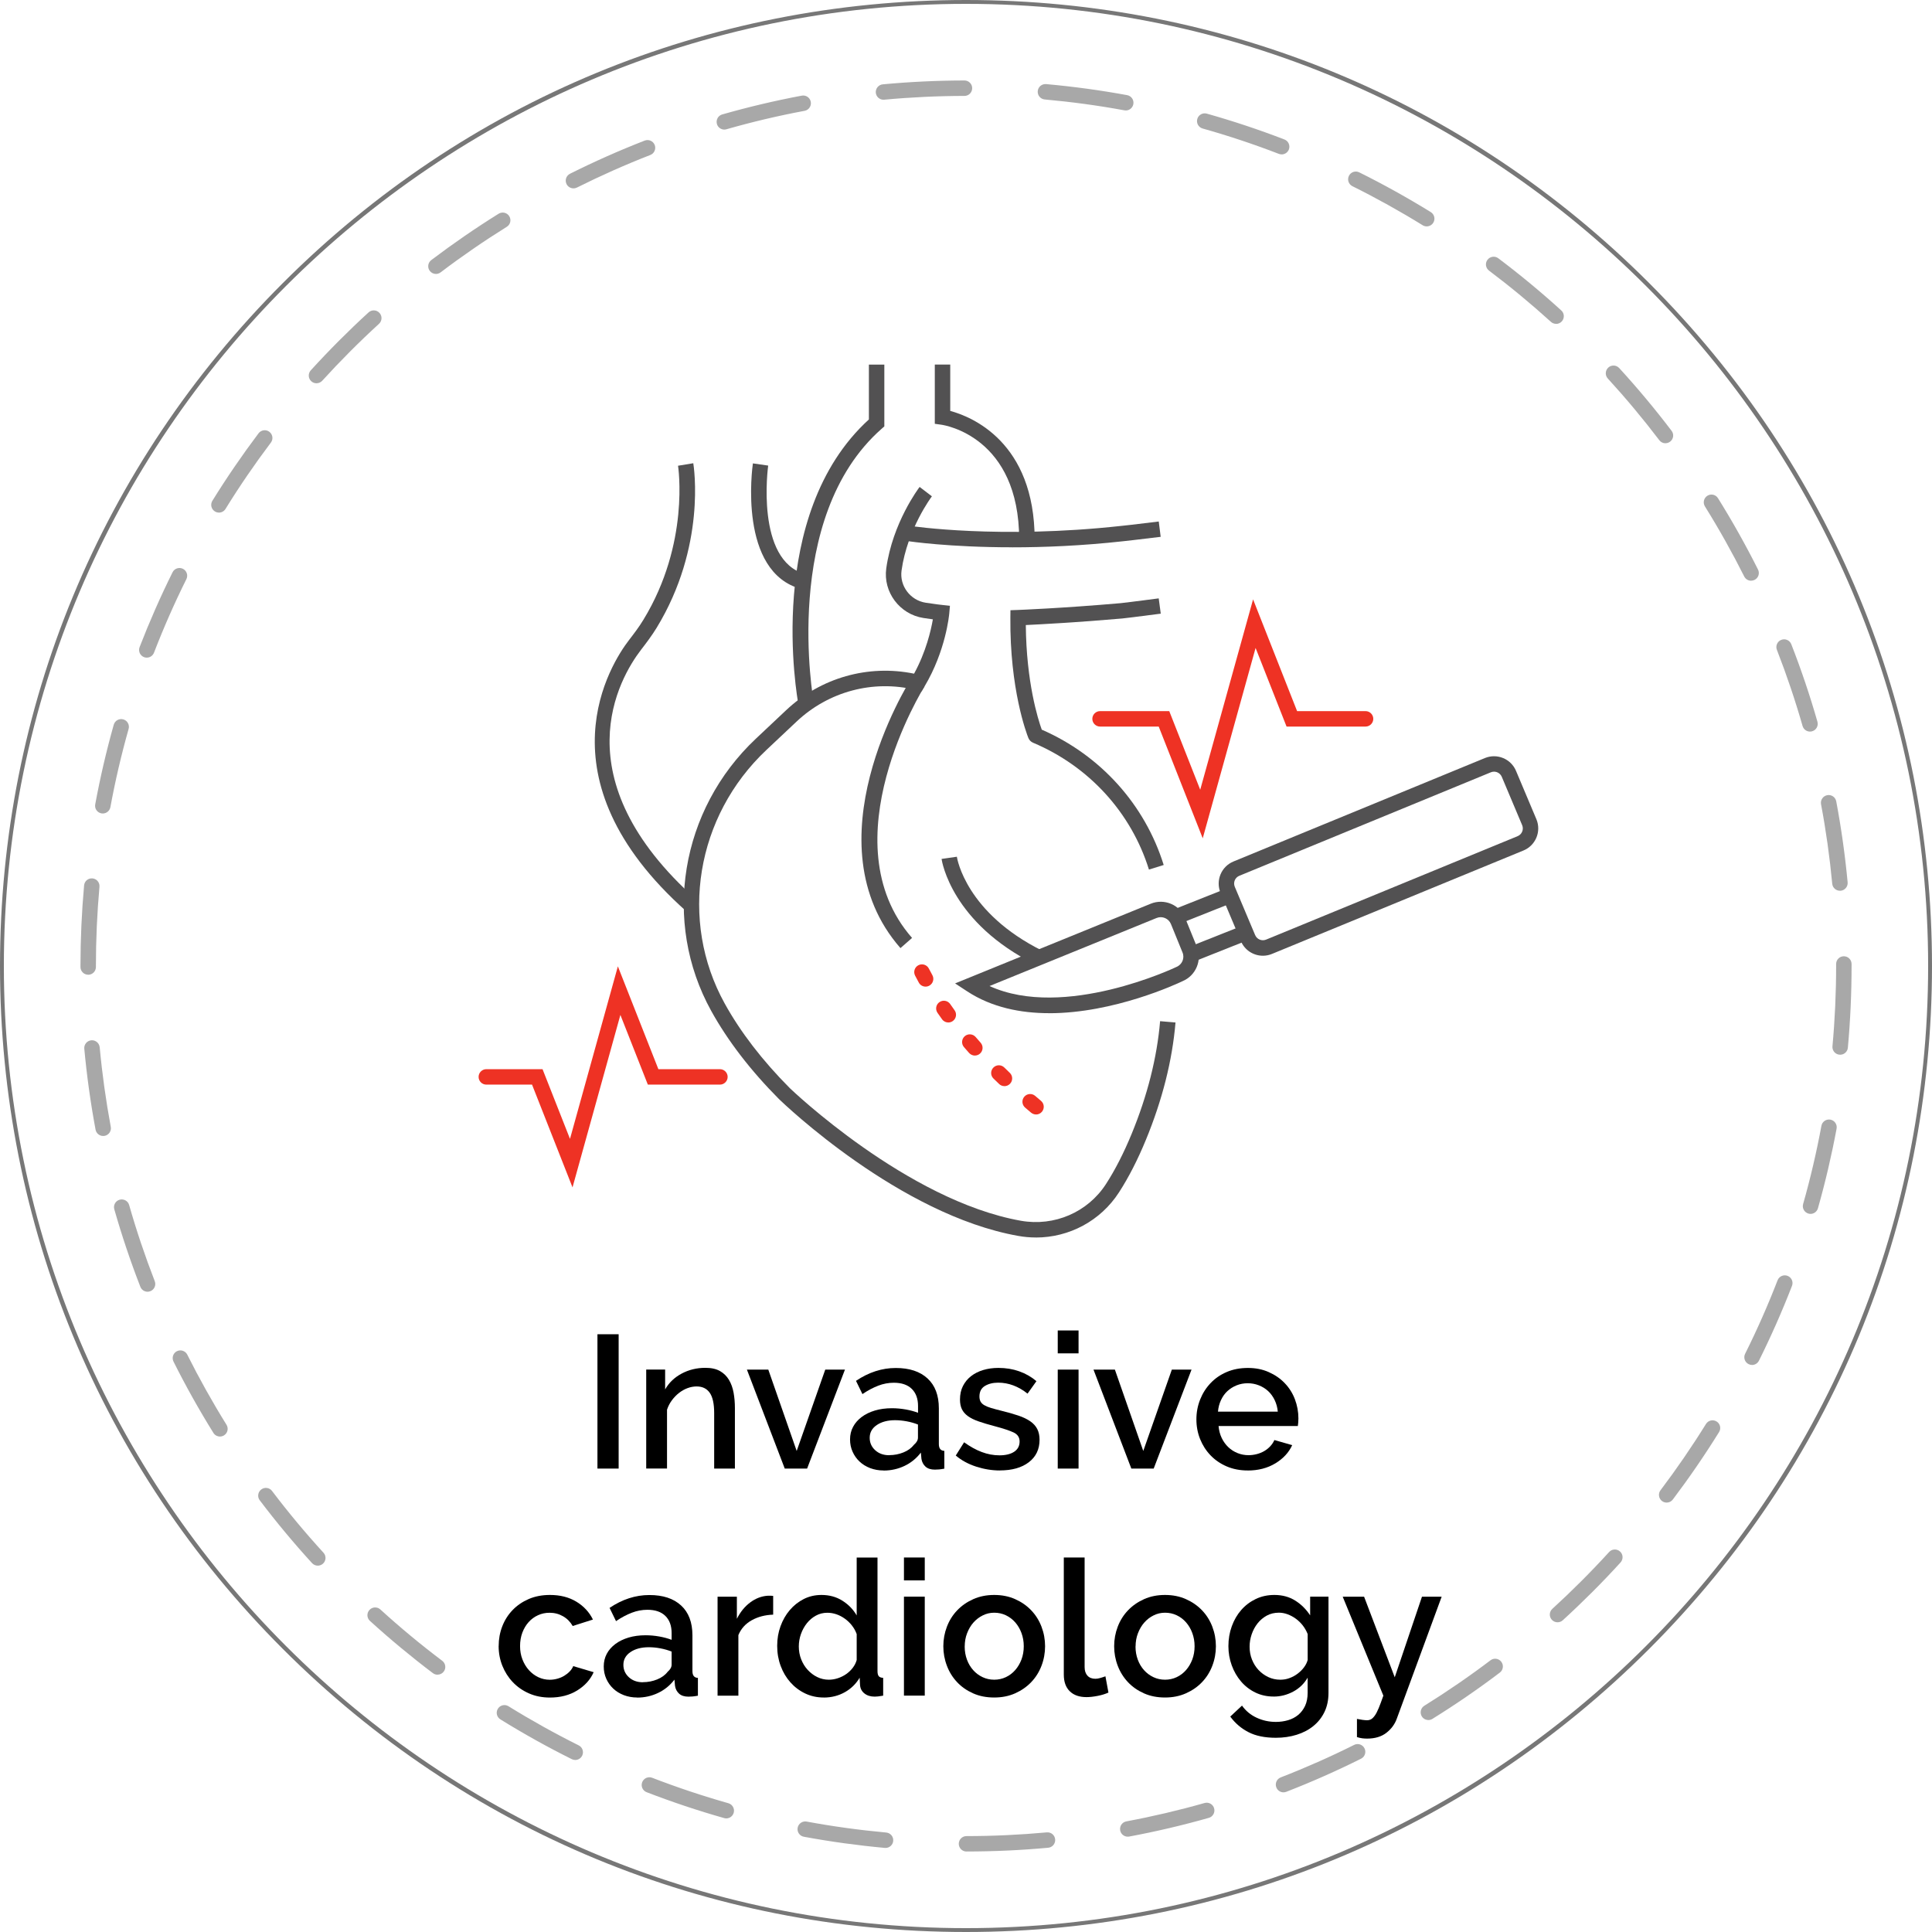 <?xml version="1.0" encoding="UTF-8"?>
<svg id="Warstwa_2" data-name="Warstwa 2" xmlns="http://www.w3.org/2000/svg" viewBox="0 0 500.36 500.36">
  <defs>
    <style>
      .cls-1 {
        fill: #000;
      }

      .cls-1, .cls-2, .cls-3, .cls-4, .cls-5 {
        stroke-width: 0px;
      }

      .cls-2 {
        fill: #ee3224;
      }

      .cls-3 {
        fill: #a8a8a8;
      }

      .cls-4 {
        fill: #525152;
      }

      .cls-5 {
        fill: #777;
      }
    </style>
  </defs>
  <g id="Icon_Set" data-name="Icon Set">
    <path class="cls-5" d="M250.18,500.36c-66.83,0-129.65-26.02-176.9-73.28C26.02,379.83,0,317,0,250.18S26.02,120.53,73.28,73.28C120.53,26.02,183.35,0,250.18,0s129.65,26.02,176.9,73.28c47.25,47.25,73.28,110.08,73.28,176.9s-26.02,129.65-73.28,176.9c-47.25,47.25-110.08,73.28-176.9,73.28ZM250.18,1C112.78,1,1,112.78,1,250.18s111.78,249.18,249.18,249.18,249.18-111.78,249.18-249.18S387.58,1,250.18,1Z"/>
    <path class="cls-3" d="M250.31,479.52c-1.1,0-2-.89-2-2s.89-2,2-2c6.92,0,13.92-.33,20.79-.96,1.13-.1,2.07.71,2.17,1.81.1,1.1-.71,2.07-1.81,2.17-6.99.64-14.11.97-21.15.97ZM229.34,478.58c-.06,0-.12,0-.18,0-7.01-.64-14.07-1.61-20.98-2.89-1.09-.2-1.8-1.24-1.6-2.33.2-1.08,1.24-1.8,2.33-1.6,6.79,1.26,13.72,2.21,20.61,2.84,1.1.1,1.91,1.07,1.81,2.17-.09,1.04-.97,1.82-1.99,1.82ZM292.07,475.67c-.95,0-1.79-.67-1.96-1.63-.2-1.09.51-2.13,1.6-2.33,6.8-1.27,13.61-2.87,20.26-4.76,1.06-.3,2.17.31,2.47,1.38.3,1.06-.31,2.17-1.38,2.47-6.76,1.92-13.7,3.55-20.62,4.84-.12.02-.25.03-.37.03ZM188.1,470.94c-.18,0-.36-.03-.55-.08-6.77-1.92-13.52-4.17-20.09-6.71-1.03-.4-1.54-1.56-1.14-2.59.4-1.03,1.56-1.54,2.59-1.14,6.45,2.49,13.09,4.71,19.73,6.59,1.06.3,1.68,1.41,1.38,2.47-.25.88-1.05,1.46-1.92,1.46ZM332.41,464.19c-.8,0-1.56-.49-1.86-1.28-.4-1.03.11-2.19,1.14-2.59,6.44-2.5,12.84-5.33,19.02-8.42.99-.5,2.19-.09,2.68.9.49.99.09,2.19-.9,2.68-6.29,3.14-12.81,6.03-19.36,8.57-.24.09-.48.14-.72.14ZM148.98,455.81c-.3,0-.6-.07-.89-.21-6.29-3.13-12.52-6.6-18.5-10.31-.94-.58-1.23-1.81-.65-2.75.58-.94,1.81-1.23,2.75-.65,5.88,3.64,12,7.05,18.18,10.13.99.49,1.39,1.69.9,2.68-.35.7-1.06,1.11-1.79,1.11ZM369.93,445.46c-.67,0-1.32-.33-1.7-.94-.58-.94-.29-2.17.64-2.75,5.87-3.65,11.64-7.61,17.15-11.78.88-.67,2.14-.49,2.8.39.67.88.49,2.14-.39,2.8-5.61,4.25-11.48,8.28-17.46,11.99-.33.2-.69.3-1.05.3ZM113.31,433.72c-.42,0-.84-.13-1.2-.4-5.61-4.24-11.1-8.79-16.3-13.53-.82-.74-.88-2.01-.13-2.83.74-.82,2.01-.88,2.83-.13,5.11,4.66,10.5,9.13,16.02,13.29.88.67,1.06,1.92.39,2.8-.39.52-.99.79-1.6.79ZM403.38,420.15c-.54,0-1.08-.22-1.48-.65-.74-.82-.69-2.08.13-2.83,5.1-4.66,10.05-9.61,14.71-14.72.74-.82,2.01-.87,2.83-.13s.87,2.01.13,2.83c-4.74,5.2-9.78,10.24-14.97,14.98-.38.35-.87.52-1.35.52ZM82.3,405.48c-.54,0-1.08-.22-1.48-.65-4.75-5.2-9.31-10.67-13.55-16.28-.67-.88-.49-2.13.39-2.8.88-.67,2.14-.49,2.8.39,4.17,5.51,8.65,10.89,13.32,15.99.75.81.69,2.08-.13,2.83-.38.35-.87.52-1.35.52ZM431.64,389.15c-.42,0-.84-.13-1.2-.4-.88-.67-1.06-1.92-.39-2.8,4.17-5.52,8.13-11.29,11.77-17.16.58-.94,1.81-1.23,2.75-.65.94.58,1.23,1.81.64,2.75-3.71,5.98-7.74,11.85-11.98,17.47-.39.52-.99.79-1.6.79ZM56.97,372.04c-.67,0-1.32-.33-1.7-.94-3.72-5.98-7.2-12.2-10.34-18.48-.49-.99-.09-2.19.89-2.68s2.19-.09,2.68.89c3.09,6.17,6.51,12.29,10.16,18.16.58.94.3,2.17-.64,2.75-.33.2-.69.3-1.05.3ZM453.75,353.5c-.3,0-.6-.07-.89-.21-.99-.49-1.39-1.69-.9-2.68,3.09-6.19,5.92-12.6,8.41-19.04.4-1.03,1.56-1.54,2.59-1.14,1.03.4,1.54,1.56,1.14,2.59-2.54,6.56-5.42,13.07-8.56,19.38-.35.7-1.06,1.11-1.79,1.11ZM38.22,334.54c-.8,0-1.56-.48-1.87-1.28-2.55-6.56-4.82-13.31-6.75-20.08-.3-1.06.31-2.17,1.38-2.47,1.06-.3,2.17.31,2.47,1.38,1.89,6.64,4.13,13.28,6.63,19.72.4,1.03-.11,2.19-1.14,2.59-.24.09-.48.14-.72.14ZM468.91,314.38c-.18,0-.36-.03-.55-.08-1.06-.3-1.68-1.41-1.38-2.47,1.89-6.64,3.48-13.46,4.74-20.26.2-1.09,1.24-1.8,2.33-1.6,1.09.2,1.8,1.25,1.6,2.33-1.29,6.92-2.91,13.86-4.83,20.62-.25.88-1.05,1.46-1.92,1.46ZM26.71,294.2c-.94,0-1.78-.67-1.96-1.63-1.29-6.9-2.27-13.96-2.92-20.97-.1-1.1.71-2.07,1.81-2.18,1.09-.1,2.07.71,2.18,1.81.64,6.9,1.61,13.83,2.87,20.61.2,1.08-.51,2.13-1.6,2.33-.12.02-.25.03-.37.03ZM476.57,273.15c-.06,0-.12,0-.18,0-1.1-.1-1.91-1.07-1.81-2.17.63-6.86.95-13.85.95-20.79v-.53c0-1.1.89-2,2-2s2,.9,2,2v.52c0,7.07-.32,14.18-.96,21.16-.09,1.04-.97,1.82-1.99,1.82ZM22.84,252.44c-1.1,0-2-.9-2-2v-.26c0-6.96.32-13.99.94-20.88.1-1.1,1.06-1.91,2.17-1.81,1.1.1,1.91,1.07,1.81,2.17-.61,6.78-.92,13.68-.92,20.53v.26c0,1.1-.9,2-2,2ZM476.51,230.69c-1.02,0-1.89-.78-1.99-1.81-.65-6.89-1.62-13.83-2.9-20.6-.2-1.09.51-2.13,1.6-2.34,1.09-.21,2.13.51,2.34,1.6,1.3,6.9,2.29,13.95,2.95,20.97.1,1.1-.71,2.07-1.8,2.18-.06,0-.13,0-.19,0ZM26.62,210.68c-.12,0-.24-.01-.36-.03-1.09-.2-1.8-1.24-1.6-2.33,1.28-6.92,2.89-13.86,4.8-20.63.3-1.06,1.41-1.68,2.47-1.38,1.06.3,1.68,1.41,1.38,2.47-1.88,6.65-3.47,13.46-4.72,20.26-.18.96-1.02,1.64-1.96,1.64ZM468.76,189.47c-.87,0-1.67-.57-1.92-1.45-1.9-6.64-4.14-13.27-6.65-19.72-.4-1.03.11-2.19,1.14-2.59,1.03-.4,2.19.11,2.59,1.14,2.56,6.56,4.84,13.31,6.77,20.07.3,1.06-.31,2.17-1.37,2.47-.18.05-.37.08-.55.08ZM38.02,170.32c-.24,0-.48-.04-.72-.13-1.03-.4-1.54-1.56-1.15-2.59,2.54-6.56,5.41-13.09,8.54-19.39.49-.99,1.69-1.39,2.68-.9.99.49,1.39,1.69.9,2.68-3.08,6.19-5.9,12.6-8.39,19.05-.31.79-1.06,1.28-1.87,1.28ZM453.52,150.4c-.73,0-1.44-.4-1.79-1.1-3.1-6.17-6.52-12.28-10.18-18.15-.58-.94-.3-2.17.64-2.76s2.17-.3,2.75.64c3.72,5.97,7.21,12.19,10.36,18.47.5.99.1,2.19-.89,2.68-.29.14-.59.21-.89.21ZM56.7,132.75c-.36,0-.72-.1-1.05-.3-.94-.58-1.23-1.81-.65-2.75,3.7-5.98,7.73-11.86,11.96-17.48.66-.88,1.92-1.06,2.8-.39.88.67,1.06,1.92.39,2.8-4.16,5.52-8.12,11.3-11.75,17.18-.38.61-1.03.95-1.7.95ZM431.33,114.8c-.6,0-1.2-.27-1.59-.79-4.18-5.5-8.67-10.88-13.34-15.98-.75-.81-.69-2.08.12-2.83.81-.75,2.08-.69,2.83.12,4.75,5.19,9.32,10.66,13.57,16.26.67.88.5,2.13-.38,2.8-.36.27-.79.41-1.21.41ZM81.96,99.26c-.48,0-.96-.17-1.34-.52-.82-.74-.88-2.01-.13-2.83,4.74-5.21,9.77-10.25,14.96-15,.81-.75,2.08-.69,2.83.13.75.81.69,2.08-.13,2.83-5.1,4.66-10.04,9.62-14.7,14.74-.39.43-.94.65-1.48.65ZM403,83.87c-.48,0-.96-.17-1.34-.52-5.12-4.65-10.51-9.11-16.03-13.27-.88-.67-1.06-1.92-.39-2.8.66-.88,1.92-1.06,2.8-.39,5.62,4.23,11.11,8.78,16.31,13.51.82.74.88,2.01.14,2.83-.39.43-.94.66-1.48.66ZM112.91,70.95c-.6,0-1.2-.27-1.6-.79-.67-.88-.5-2.13.38-2.8,5.61-4.25,11.48-8.29,17.45-12.01.93-.58,2.17-.3,2.75.64.58.94.3,2.17-.64,2.75-5.86,3.65-11.63,7.62-17.14,11.8-.36.27-.79.41-1.21.41ZM369.49,58.63c-.36,0-.72-.1-1.05-.3-5.89-3.64-12.01-7.04-18.19-10.11-.99-.49-1.39-1.69-.9-2.68.49-.99,1.69-1.4,2.68-.9,6.29,3.12,12.52,6.59,18.52,10.29.94.58,1.23,1.81.65,2.75-.38.61-1.03.95-1.7.95ZM148.52,48.78c-.73,0-1.44-.4-1.79-1.1-.5-.99-.09-2.19.89-2.68,6.29-3.15,12.8-6.04,19.35-8.59,1.03-.4,2.19.11,2.59,1.14s-.11,2.19-1.14,2.59c-6.44,2.51-12.83,5.35-19.01,8.44-.29.14-.59.21-.89.21ZM331.92,39.98c-.24,0-.48-.04-.72-.13-6.45-2.49-13.09-4.7-19.74-6.57-1.06-.3-1.68-1.4-1.38-2.47.3-1.06,1.4-1.68,2.47-1.38,6.77,1.91,13.53,4.16,20.1,6.69,1.03.4,1.54,1.55,1.15,2.59-.31.79-1.06,1.28-1.87,1.28ZM187.59,33.56c-.87,0-1.67-.57-1.92-1.45-.3-1.06.31-2.17,1.37-2.47,6.76-1.93,13.69-3.57,20.61-4.87,1.09-.2,2.13.51,2.33,1.6.2,1.09-.51,2.13-1.6,2.33-6.8,1.27-13.61,2.88-20.25,4.78-.18.05-.37.08-.55.08ZM291.55,28.6c-.12,0-.24-.01-.36-.03-6.78-1.25-13.72-2.19-20.62-2.81-1.1-.1-1.91-1.07-1.81-2.17.1-1.1,1.07-1.9,2.17-1.81,7.02.63,14.08,1.59,20.98,2.86,1.09.2,1.81,1.24,1.61,2.33-.18.96-1.02,1.64-1.96,1.64ZM228.81,25.83c-1.02,0-1.89-.78-1.99-1.81-.1-1.1.71-2.07,1.81-2.18,6.99-.65,14.1-.99,21.15-1h0c1.1,0,2,.89,2,2,0,1.1-.89,2-2,2-6.93.01-13.92.34-20.79.98-.06,0-.13,0-.19,0Z"/>
    <g>
      <path class="cls-1" d="M154.73,380.34v-34.79h5.49v34.79h-5.49Z"/>
      <path class="cls-1" d="M190.35,380.34h-5.39v-14.36c0-2.42-.38-4.17-1.15-5.27s-1.9-1.64-3.41-1.64c-.78,0-1.57.15-2.35.44-.78.29-1.52.71-2.21,1.25-.69.54-1.3,1.18-1.84,1.91-.54.73-.96,1.54-1.25,2.42v15.24h-5.39v-25.63h4.9v5.14c.98-1.73,2.4-3.09,4.26-4.09,1.86-1,3.92-1.5,6.17-1.5,1.54,0,2.79.28,3.77.83.98.56,1.76,1.32,2.33,2.28.57.96.97,2.07,1.2,3.33s.34,2.59.34,3.99v15.63Z"/>
      <path class="cls-1" d="M203.24,380.34l-9.8-25.63h5.54l7.35,21.07,7.4-21.07h5.1l-9.8,25.63h-5.78Z"/>
      <path class="cls-1" d="M228.82,380.83c-1.24,0-2.39-.21-3.46-.61-1.06-.41-1.98-.97-2.74-1.69-.77-.72-1.37-1.57-1.81-2.55-.44-.98-.66-2.04-.66-3.18,0-1.21.26-2.3.79-3.28.52-.98,1.27-1.83,2.23-2.55.96-.72,2.11-1.27,3.43-1.67,1.32-.39,2.79-.59,4.39-.59,1.21,0,2.4.11,3.58.32,1.18.21,2.24.5,3.19.86v-1.76c0-1.89-.54-3.37-1.62-4.43s-2.63-1.59-4.65-1.59c-1.37,0-2.72.25-4.04.76-1.32.51-2.69,1.23-4.09,2.18l-1.67-3.43c3.3-2.22,6.73-3.33,10.29-3.33s6.27.9,8.23,2.7c1.96,1.8,2.94,4.38,2.94,7.74v9.26c0,1.14.47,1.73,1.42,1.76v4.61c-.52.1-.97.16-1.35.2-.38.03-.74.05-1.1.05-1.05,0-1.86-.26-2.43-.78-.57-.52-.92-1.19-1.05-2.01l-.15-1.62c-1.14,1.5-2.56,2.65-4.24,3.45-1.68.8-3.49,1.2-5.41,1.2ZM230.29,376.86c1.31,0,2.54-.24,3.7-.71,1.16-.47,2.06-1.13,2.72-1.98.69-.59,1.03-1.21,1.03-1.86v-3.38c-.92-.36-1.89-.64-2.92-.83s-2.03-.29-3.01-.29c-1.93,0-3.5.42-4.73,1.25s-1.84,1.94-1.84,3.31c0,1.27.47,2.34,1.42,3.21.95.87,2.16,1.3,3.62,1.3Z"/>
      <path class="cls-1" d="M258.95,380.83c-2.06,0-4.11-.34-6.15-1s-3.8-1.62-5.27-2.87l2.16-3.43c1.54,1.11,3.05,1.95,4.56,2.52s3.04.86,4.61.86,2.87-.31,3.8-.93c.93-.62,1.4-1.5,1.4-2.65,0-1.08-.52-1.86-1.57-2.35-1.04-.49-2.68-1.03-4.9-1.62-1.6-.42-2.97-.83-4.12-1.23-1.14-.39-2.07-.85-2.79-1.37-.72-.52-1.24-1.13-1.57-1.81-.33-.69-.49-1.52-.49-2.5,0-1.31.25-2.47.76-3.48.51-1.01,1.21-1.87,2.11-2.57.9-.7,1.95-1.23,3.16-1.59,1.21-.36,2.52-.54,3.92-.54,1.93,0,3.72.29,5.39.88,1.67.59,3.15,1.44,4.46,2.55l-2.3,3.23c-2.38-1.89-4.92-2.84-7.6-2.84-1.37,0-2.52.29-3.46.86-.93.57-1.4,1.48-1.4,2.72,0,.52.1.96.29,1.32.2.36.51.67.96.93.44.26,1.01.5,1.71.71s1.58.45,2.62.71c1.73.42,3.23.85,4.48,1.27s2.29.92,3.11,1.49c.82.57,1.42,1.24,1.81,2.01.39.77.59,1.69.59,2.77,0,2.45-.92,4.39-2.77,5.81s-4.35,2.13-7.52,2.13Z"/>
      <path class="cls-1" d="M273.94,350.5v-5.93h5.39v5.93h-5.39ZM273.94,380.34v-25.63h5.39v25.63h-5.39Z"/>
      <path class="cls-1" d="M293,380.34l-9.8-25.63h5.54l7.35,21.07,7.4-21.07h5.1l-9.8,25.63h-5.78Z"/>
      <path class="cls-1" d="M323.14,380.83c-1.99,0-3.8-.35-5.44-1.05-1.63-.7-3.03-1.66-4.19-2.87-1.16-1.21-2.06-2.61-2.7-4.21s-.96-3.3-.96-5.1.32-3.5.96-5.12,1.54-3.04,2.7-4.26c1.16-1.23,2.55-2.19,4.19-2.89,1.63-.7,3.46-1.05,5.49-1.05s3.8.36,5.41,1.08c1.62.72,3,1.67,4.14,2.87,1.14,1.19,2.02,2.58,2.62,4.16.6,1.58.91,3.24.91,4.97,0,.39-.02.76-.05,1.1-.03.34-.07.63-.1.86h-20.53c.1,1.14.37,2.17.81,3.09.44.92,1.01,1.71,1.71,2.38.7.67,1.5,1.18,2.4,1.54s1.84.54,2.82.54c.72,0,1.43-.09,2.13-.27s1.35-.44,1.94-.78c.59-.34,1.11-.76,1.57-1.25.46-.49.82-1.03,1.08-1.62l4.61,1.32c-.88,1.93-2.34,3.5-4.38,4.73-2.04,1.23-4.42,1.84-7.13,1.84ZM330.93,365.59c-.1-1.08-.37-2.07-.81-2.99-.44-.91-1-1.69-1.69-2.33s-1.49-1.13-2.4-1.49c-.92-.36-1.88-.54-2.89-.54s-1.97.18-2.87.54-1.69.86-2.38,1.49-1.24,1.41-1.67,2.33c-.43.92-.69,1.91-.78,2.99h15.48Z"/>
      <path class="cls-1" d="M129.15,426.3c0-1.8.31-3.5.93-5.1.62-1.6,1.51-3.01,2.67-4.21,1.16-1.21,2.56-2.16,4.19-2.87,1.63-.7,3.46-1.05,5.49-1.05,2.65,0,4.92.58,6.84,1.74,1.91,1.16,3.34,2.7,4.29,4.63l-5.24,1.67c-.62-1.08-1.45-1.92-2.5-2.52-1.04-.6-2.21-.91-3.48-.91-1.08,0-2.08.21-3.01.64-.93.42-1.74,1.02-2.43,1.79s-1.22,1.67-1.62,2.72c-.39,1.05-.59,2.21-.59,3.48s.2,2.39.61,3.45c.41,1.06.96,1.98,1.67,2.77.7.78,1.52,1.4,2.45,1.84.93.44,1.92.66,2.96.66.65,0,1.31-.09,1.96-.27.65-.18,1.25-.43,1.79-.76s1.01-.7,1.42-1.13c.41-.42.71-.88.91-1.37l5.29,1.57c-.85,1.93-2.27,3.5-4.26,4.73-1.99,1.23-4.35,1.84-7.06,1.84-1.99,0-3.81-.36-5.44-1.08-1.63-.72-3.03-1.69-4.19-2.92-1.16-1.22-2.06-2.64-2.7-4.24-.64-1.6-.96-3.3-.96-5.1Z"/>
      <path class="cls-1" d="M165.02,439.63c-1.24,0-2.39-.21-3.45-.61-1.06-.41-1.98-.97-2.74-1.69-.77-.72-1.37-1.57-1.81-2.55-.44-.98-.66-2.04-.66-3.18,0-1.21.26-2.3.78-3.28.52-.98,1.27-1.83,2.23-2.55.96-.72,2.11-1.27,3.43-1.67,1.32-.39,2.78-.59,4.38-.59,1.21,0,2.4.11,3.58.32,1.18.21,2.24.5,3.18.86v-1.76c0-1.89-.54-3.37-1.62-4.43s-2.63-1.59-4.65-1.59c-1.37,0-2.72.25-4.04.76-1.32.51-2.69,1.23-4.09,2.18l-1.67-3.43c3.3-2.22,6.73-3.33,10.29-3.33s6.27.9,8.23,2.7c1.96,1.8,2.94,4.38,2.94,7.74v9.26c0,1.14.47,1.73,1.42,1.76v4.61c-.52.1-.97.16-1.35.2-.38.03-.74.05-1.1.05-1.04,0-1.85-.26-2.43-.78-.57-.52-.92-1.19-1.05-2.01l-.15-1.62c-1.14,1.5-2.56,2.65-4.24,3.45-1.68.8-3.49,1.2-5.42,1.2ZM166.49,435.66c1.31,0,2.54-.24,3.7-.71s2.07-1.13,2.72-1.98c.69-.59,1.03-1.21,1.03-1.86v-3.38c-.91-.36-1.89-.64-2.91-.83-1.03-.2-2.04-.29-3.01-.29-1.93,0-3.5.42-4.73,1.25-1.23.83-1.84,1.94-1.84,3.31,0,1.27.47,2.34,1.42,3.21.95.87,2.16,1.3,3.63,1.3Z"/>
      <path class="cls-1" d="M200.25,418.17c-2.09.07-3.94.55-5.56,1.45s-2.77,2.18-3.46,3.85v15.68h-5.39v-25.63h5v5.73c.88-1.76,2.03-3.18,3.45-4.24,1.42-1.06,2.95-1.64,4.58-1.74h.81c.21,0,.4.02.56.05v4.85Z"/>
      <path class="cls-1" d="M213.33,439.63c-1.73,0-3.33-.35-4.8-1.05-1.47-.7-2.74-1.66-3.82-2.87-1.08-1.21-1.92-2.62-2.52-4.24-.61-1.62-.91-3.36-.91-5.22s.29-3.49.86-5.07c.57-1.58,1.37-2.98,2.4-4.19,1.03-1.21,2.24-2.16,3.63-2.87,1.39-.7,2.91-1.05,4.58-1.05,2.06,0,3.87.5,5.44,1.5,1.57,1,2.79,2.26,3.68,3.8v-14.99h5.39v29.4c0,.62.11,1.06.32,1.32.21.26.6.41,1.15.44v4.61c-.56.1-1,.16-1.35.2-.34.03-.63.05-.86.05-1.08,0-1.96-.28-2.65-.83s-1.06-1.27-1.13-2.16l-.1-1.91c-.95,1.6-2.24,2.86-3.87,3.77s-3.45,1.37-5.44,1.37ZM214.66,435.02c.78,0,1.57-.13,2.35-.39.78-.26,1.5-.62,2.16-1.08.65-.46,1.22-1,1.69-1.62.47-.62.81-1.29,1.01-2.01v-6.71c-.29-.82-.71-1.57-1.25-2.25-.54-.69-1.15-1.27-1.84-1.76-.69-.49-1.41-.87-2.18-1.13-.77-.26-1.54-.39-2.33-.39-1.08,0-2.07.25-2.96.74-.9.49-1.67,1.14-2.33,1.96-.65.82-1.17,1.75-1.54,2.79s-.56,2.12-.56,3.23c0,1.18.2,2.29.61,3.33.41,1.05.97,1.96,1.69,2.74s1.54,1.41,2.47,1.86c.93.46,1.94.69,3.01.69Z"/>
      <path class="cls-1" d="M234.11,409.3v-5.93h5.39v5.93h-5.39ZM234.11,439.14v-25.63h5.39v25.63h-5.39Z"/>
      <path class="cls-1" d="M257.48,439.63c-2.03,0-3.85-.36-5.46-1.08-1.62-.72-3-1.68-4.14-2.89-1.14-1.21-2.03-2.62-2.64-4.24-.62-1.62-.93-3.31-.93-5.07s.31-3.45.93-5.07c.62-1.62,1.51-3.03,2.67-4.24s2.55-2.17,4.17-2.89c1.62-.72,3.42-1.08,5.41-1.08s3.8.36,5.41,1.08c1.62.72,3.01,1.68,4.16,2.89,1.16,1.21,2.05,2.62,2.67,4.24.62,1.62.93,3.31.93,5.07s-.31,3.45-.93,5.07c-.62,1.62-1.51,3.03-2.67,4.24-1.16,1.21-2.55,2.17-4.16,2.89-1.62.72-3.42,1.08-5.41,1.08ZM249.84,426.4c0,1.24.2,2.38.59,3.43s.93,1.95,1.62,2.72c.69.77,1.49,1.37,2.43,1.81.93.44,1.94.66,3.01.66s2.08-.22,3.01-.66c.93-.44,1.74-1.05,2.43-1.84.69-.78,1.22-1.7,1.62-2.74.39-1.04.59-2.19.59-3.43s-.2-2.34-.59-3.41c-.39-1.06-.93-1.98-1.62-2.77-.69-.78-1.5-1.4-2.43-1.84-.93-.44-1.94-.66-3.01-.66s-2.03.23-2.96.69c-.93.46-1.74,1.08-2.43,1.86s-1.23,1.71-1.64,2.77c-.41,1.06-.61,2.2-.61,3.41Z"/>
      <path class="cls-1" d="M275.51,403.37h5.39v28.37c0,.95.24,1.69.73,2.23s1.18.81,2.06.81c.36,0,.78-.06,1.25-.2.47-.13.92-.28,1.35-.44l.78,4.21c-.78.36-1.71.65-2.79.86s-2.04.32-2.89.32c-1.86,0-3.31-.51-4.34-1.52-1.03-1.01-1.54-2.45-1.54-4.31v-30.33Z"/>
      <path class="cls-1" d="M301.73,439.63c-2.03,0-3.85-.36-5.46-1.08-1.62-.72-3-1.68-4.14-2.89-1.14-1.21-2.03-2.62-2.65-4.24s-.93-3.31-.93-5.07.31-3.45.93-5.07,1.51-3.03,2.67-4.24c1.16-1.21,2.55-2.17,4.16-2.89,1.62-.72,3.42-1.08,5.41-1.08s3.8.36,5.41,1.08c1.62.72,3.01,1.68,4.17,2.89,1.16,1.21,2.05,2.62,2.67,4.24s.93,3.31.93,5.07-.31,3.45-.93,5.07-1.51,3.03-2.67,4.24c-1.16,1.21-2.55,2.17-4.17,2.89-1.62.72-3.42,1.08-5.41,1.08ZM294.08,426.4c0,1.24.2,2.38.59,3.43.39,1.05.93,1.95,1.62,2.72.69.77,1.5,1.37,2.43,1.81.93.44,1.94.66,3.01.66s2.08-.22,3.01-.66c.93-.44,1.74-1.05,2.43-1.84s1.22-1.7,1.62-2.74c.39-1.04.59-2.19.59-3.43s-.2-2.34-.59-3.41-.93-1.98-1.62-2.77-1.49-1.4-2.43-1.84c-.93-.44-1.94-.66-3.01-.66s-2.03.23-2.96.69c-.93.46-1.74,1.08-2.42,1.86-.69.78-1.23,1.71-1.64,2.77s-.61,2.2-.61,3.41Z"/>
      <path class="cls-1" d="M329.85,439.38c-1.73,0-3.31-.35-4.75-1.05-1.44-.7-2.67-1.66-3.7-2.87-1.03-1.21-1.83-2.6-2.4-4.17-.57-1.57-.86-3.22-.86-4.95,0-1.83.29-3.55.88-5.17.59-1.62,1.4-3.02,2.45-4.21,1.04-1.19,2.29-2.14,3.75-2.84,1.45-.7,3.06-1.05,4.83-1.05,2.06,0,3.86.49,5.41,1.47,1.55.98,2.83,2.25,3.85,3.82v-4.85h4.75v24.89c0,1.86-.34,3.51-1.03,4.95s-1.64,2.65-2.87,3.65c-1.22,1-2.67,1.76-4.34,2.28s-3.46.78-5.39.78c-2.84,0-5.2-.48-7.08-1.45-1.88-.96-3.46-2.31-4.73-4.04l3.04-2.84c.98,1.37,2.24,2.42,3.8,3.14,1.55.72,3.21,1.08,4.97,1.08,1.11,0,2.16-.15,3.16-.44.99-.29,1.87-.75,2.62-1.37.75-.62,1.35-1.41,1.79-2.35.44-.95.66-2.08.66-3.38v-3.92c-.91,1.57-2.17,2.78-3.77,3.63-1.6.85-3.28,1.27-5.05,1.27ZM331.62,435.02c.82,0,1.6-.14,2.35-.42.75-.28,1.45-.65,2.08-1.13s1.18-1.01,1.64-1.62.79-1.25.98-1.94v-6.71c-.33-.82-.75-1.56-1.27-2.23-.52-.67-1.12-1.25-1.79-1.74-.67-.49-1.38-.87-2.13-1.15-.75-.28-1.5-.42-2.25-.42-1.18,0-2.23.25-3.16.76-.93.51-1.72,1.18-2.38,2.01-.65.83-1.16,1.77-1.52,2.82-.36,1.05-.54,2.12-.54,3.23,0,1.18.2,2.28.61,3.31.41,1.03.97,1.93,1.69,2.7.72.77,1.56,1.38,2.52,1.84.96.46,2.02.69,3.16.69Z"/>
      <path class="cls-1" d="M351.41,445.17c.49.1.97.18,1.45.25.47.06.86.1,1.15.1.42,0,.79-.09,1.1-.27.31-.18.63-.5.96-.96.32-.46.66-1.1,1-1.93.34-.83.74-1.9,1.2-3.21l-10.53-25.63h5.54l7.94,20.87,7.05-20.87h5.1l-11.61,31.56c-.52,1.47-1.43,2.7-2.72,3.7-1.29,1-2.95,1.49-4.97,1.49-.39,0-.8-.02-1.22-.07-.43-.05-.9-.16-1.42-.32v-4.7Z"/>
    </g>
    <g>
      <path class="cls-2" d="M148.28,307.53l-10.49-26.63h-11.84c-1.1,0-2-.9-2-2s.9-2,2-2h14.56l7.11,18.05,12.4-44.68,10.49,26.63h15.94c1.1,0,2,.9,2,2s-.9,2-2,2h-18.67l-7.11-18.05-12.4,44.68Z"/>
      <path class="cls-2" d="M311.49,217.11l-11.4-28.94h-15.19c-1.1,0-2-.9-2-2s.9-2,2-2h17.92l8.02,20.36,13.69-49.3,11.4,28.94h17.73c1.1,0,2,.9,2,2s-.9,2-2,2h-20.46l-8.02-20.36-13.69,49.3Z"/>
      <g>
        <path class="cls-4" d="M262.12,141.74c-16.38,0-26.75-1.56-26.91-1.58l.61-3.95c.23.04,23.03,3.46,54.56-.01.05,0,3.7-.38,9.72-1.14l.5,3.97c-6.07.76-9.76,1.14-9.79,1.15-10.72,1.18-20.46,1.57-28.68,1.57Z"/>
        <path class="cls-4" d="M206.81,182.64c-.38-2.02-8.86-49.31,18.22-74.01v-14.2h4v16l-.68.6c-26.18,23.02-17.69,70.41-17.6,70.88l-3.93.74Z"/>
        <path class="cls-4" d="M267.95,139.75h-4c0-26.62-19.31-29.63-20.13-29.75l-1.72-.24v-1.74s0-13.6,0-13.6h4v12c5.45,1.47,21.86,8,21.86,33.33Z"/>
        <path class="cls-4" d="M268.28,320.49c-1.52,0-3.05-.13-4.58-.41-30.73-5.46-60.7-34.22-61.96-35.44-7.39-7.44-13.28-15.12-17.55-22.84-12.76-23.08-8-52.07,11.57-70.49l7.83-7.37c8.94-8.42,21.24-11.91,33.14-9.47,3.1-5.66,4.38-11.24,4.87-14.07-.69-.09-1.53-.21-2.45-.35-6.16-.96-10.47-6.72-9.62-12.85,1.65-11.82,8.36-20.72,8.64-21.09l3.18,2.43c-.06.08-6.36,8.46-7.86,19.22-.55,3.98,2.26,7.72,6.27,8.34,2.43.38,4.3.58,4.32.58l1.94.21-.17,1.95c-.03.39-.89,9.69-6.41,18.94l-.76,1.27-1.63-.4c-10.97-2.64-22.46.43-30.73,8.21l-7.83,7.37c-18.24,17.17-22.69,44.16-10.81,65.65,4.09,7.4,9.76,14.78,16.87,21.93.27.26,30.34,29.1,59.85,34.35,8.66,1.53,17.32-2.2,22.04-9.52,2.38-3.68,4.61-8.05,6.64-12.98,4.09-9.94,6.57-19.76,7.37-29.19l3.99.34c-.83,9.84-3.41,20.05-7.66,30.37-2.12,5.16-4.47,9.75-6.98,13.63-4.77,7.38-12.89,11.69-21.53,11.69Z"/>
        <path class="cls-4" d="M297.56,225.21c-4.6-14.78-15.54-26.75-30-32.85-.56-.23-1-.67-1.23-1.24-.5-1.25-4.82-12.68-4.66-31.17l.02-1.91,1.91-.07c.12,0,11.69-.45,26.63-1.76h0s4.14-.47,9.86-1.24l.53,3.96c-5.77.77-9.95,1.25-9.99,1.25-11.52,1.01-21.04,1.51-24.96,1.7.13,14.82,3.16,24.4,4.13,27.09,15.22,6.65,26.7,19.38,31.58,35.05l-3.82,1.19ZM269.1,188.67s.01,0,.02,0c0,0-.01,0-.02,0Z"/>
        <path class="cls-4" d="M177.77,236.04c-38.91-34.65-19.27-64.53-14.94-70.17,1.43-1.86,2.71-3.55,3.81-5.37,12.08-19.8,8.99-39.68,8.96-39.88l3.95-.65c.14.87,3.39,21.5-9.49,42.62-1.21,1.98-2.61,3.84-4.06,5.72-5.55,7.23-20.93,33.26,14.42,64.75l-2.66,2.99Z"/>
        <path class="cls-4" d="M207.54,152.55c-16.41-4.35-12.72-31.39-12.55-32.54l3.96.57c-.04.25-3.36,24.67,9.62,28.1l-1.02,3.87Z"/>
        <path class="cls-4" d="M268.21,249.82c-21.74-10.8-24.26-26.7-24.36-27.37l3.96-.57-1.98.29,1.98-.29c.09.59,2.43,14.56,22.18,24.37l-1.78,3.58Z"/>
        <path class="cls-4" d="M233.21,245.55c-23.79-27.15,1.73-68.15,2.82-69.88l3.38,2.14c-.25.4-25.01,40.21-3.2,65.1l-3.01,2.64Z"/>
      </g>
    </g>
    <path class="cls-4" d="M327.07,247.52c-2.44,0-4.75-1.45-5.72-3.84l-5.27-12.5c-1.29-3.17.23-6.78,3.38-8.07l65.14-26.8c3.16-1.28,6.77.24,8.05,3.39l5.28,12.53c1.28,3.15-.24,6.76-3.39,8.04l-65.14,26.79c-.76.31-1.55.46-2.33.46ZM386.93,199.85c-.27,0-.55.05-.81.16l-65.14,26.8c-1.12.45-1.65,1.72-1.2,2.83l5.27,12.5c.46,1.13,1.73,1.66,2.84,1.21l65.14-26.79c1.11-.45,1.65-1.72,1.2-2.82l-5.27-12.51c-.35-.86-1.17-1.38-2.03-1.38Z"/>
    <path class="cls-4" d="M271.74,262.4c-7.37,0-14.84-1.47-21.2-5.62l-3.19-2.09,50.67-20.64c3.51-1.43,7.52.26,8.95,3.77l3,7.37c1.42,3.48-.24,7.47-3.71,8.92-1.42.68-17.72,8.3-34.53,8.3ZM256.27,255.37c19.35,8.83,48.01-4.75,48.31-4.9l.11-.05c1.46-.6,2.17-2.27,1.57-3.73l-3-7.37c-.59-1.46-2.27-2.17-3.73-1.57l-43.26,17.62Z"/>
    <rect class="cls-4" x="308.1" y="242.44" width="14.65" height="4" transform="translate(-67.96 133.72) rotate(-21.67)"/>
    <rect class="cls-4" x="304.14" y="232.73" width="14.65" height="4" transform="translate(-64.66 131.58) rotate(-21.67)"/>
    <path class="cls-2" d="M268.32,288.63c-.46,0-.91-.16-1.29-.47-.52-.44-1.03-.87-1.54-1.31-.84-.72-.93-1.98-.21-2.82.72-.84,1.98-.93,2.82-.21.5.43,1,.86,1.51,1.29.84.71.95,1.97.24,2.82-.4.47-.96.71-1.53.71ZM260.13,281.29c-.5,0-1-.18-1.38-.56-.49-.47-.98-.94-1.46-1.41-.79-.77-.8-2.04-.02-2.83.78-.79,2.04-.8,2.83-.02.47.46.94.92,1.42,1.38.8.76.83,2.03.06,2.83-.39.41-.92.62-1.44.62ZM252.49,273.38c-.55,0-1.1-.23-1.5-.67-.45-.51-.9-1.02-1.34-1.53-.72-.84-.62-2.1.21-2.82.84-.72,2.1-.62,2.82.21.43.5.86.99,1.29,1.48.73.83.66,2.09-.17,2.82-.38.34-.85.5-1.33.5ZM245.6,264.81c-.62,0-1.23-.29-1.62-.83-.4-.55-.79-1.11-1.18-1.67-.63-.91-.4-2.16.51-2.78.91-.63,2.15-.4,2.78.51.37.54.75,1.07,1.13,1.6.65.9.44,2.15-.45,2.79-.35.25-.76.38-1.17.38ZM239.71,255.52c-.71,0-1.39-.37-1.75-1.04-.33-.6-.65-1.2-.96-1.8-.51-.98-.13-2.19.85-2.7.98-.51,2.19-.13,2.7.85.3.58.61,1.15.92,1.72.53.97.18,2.18-.79,2.72-.31.17-.64.25-.96.25Z"/>
  </g>
</svg>